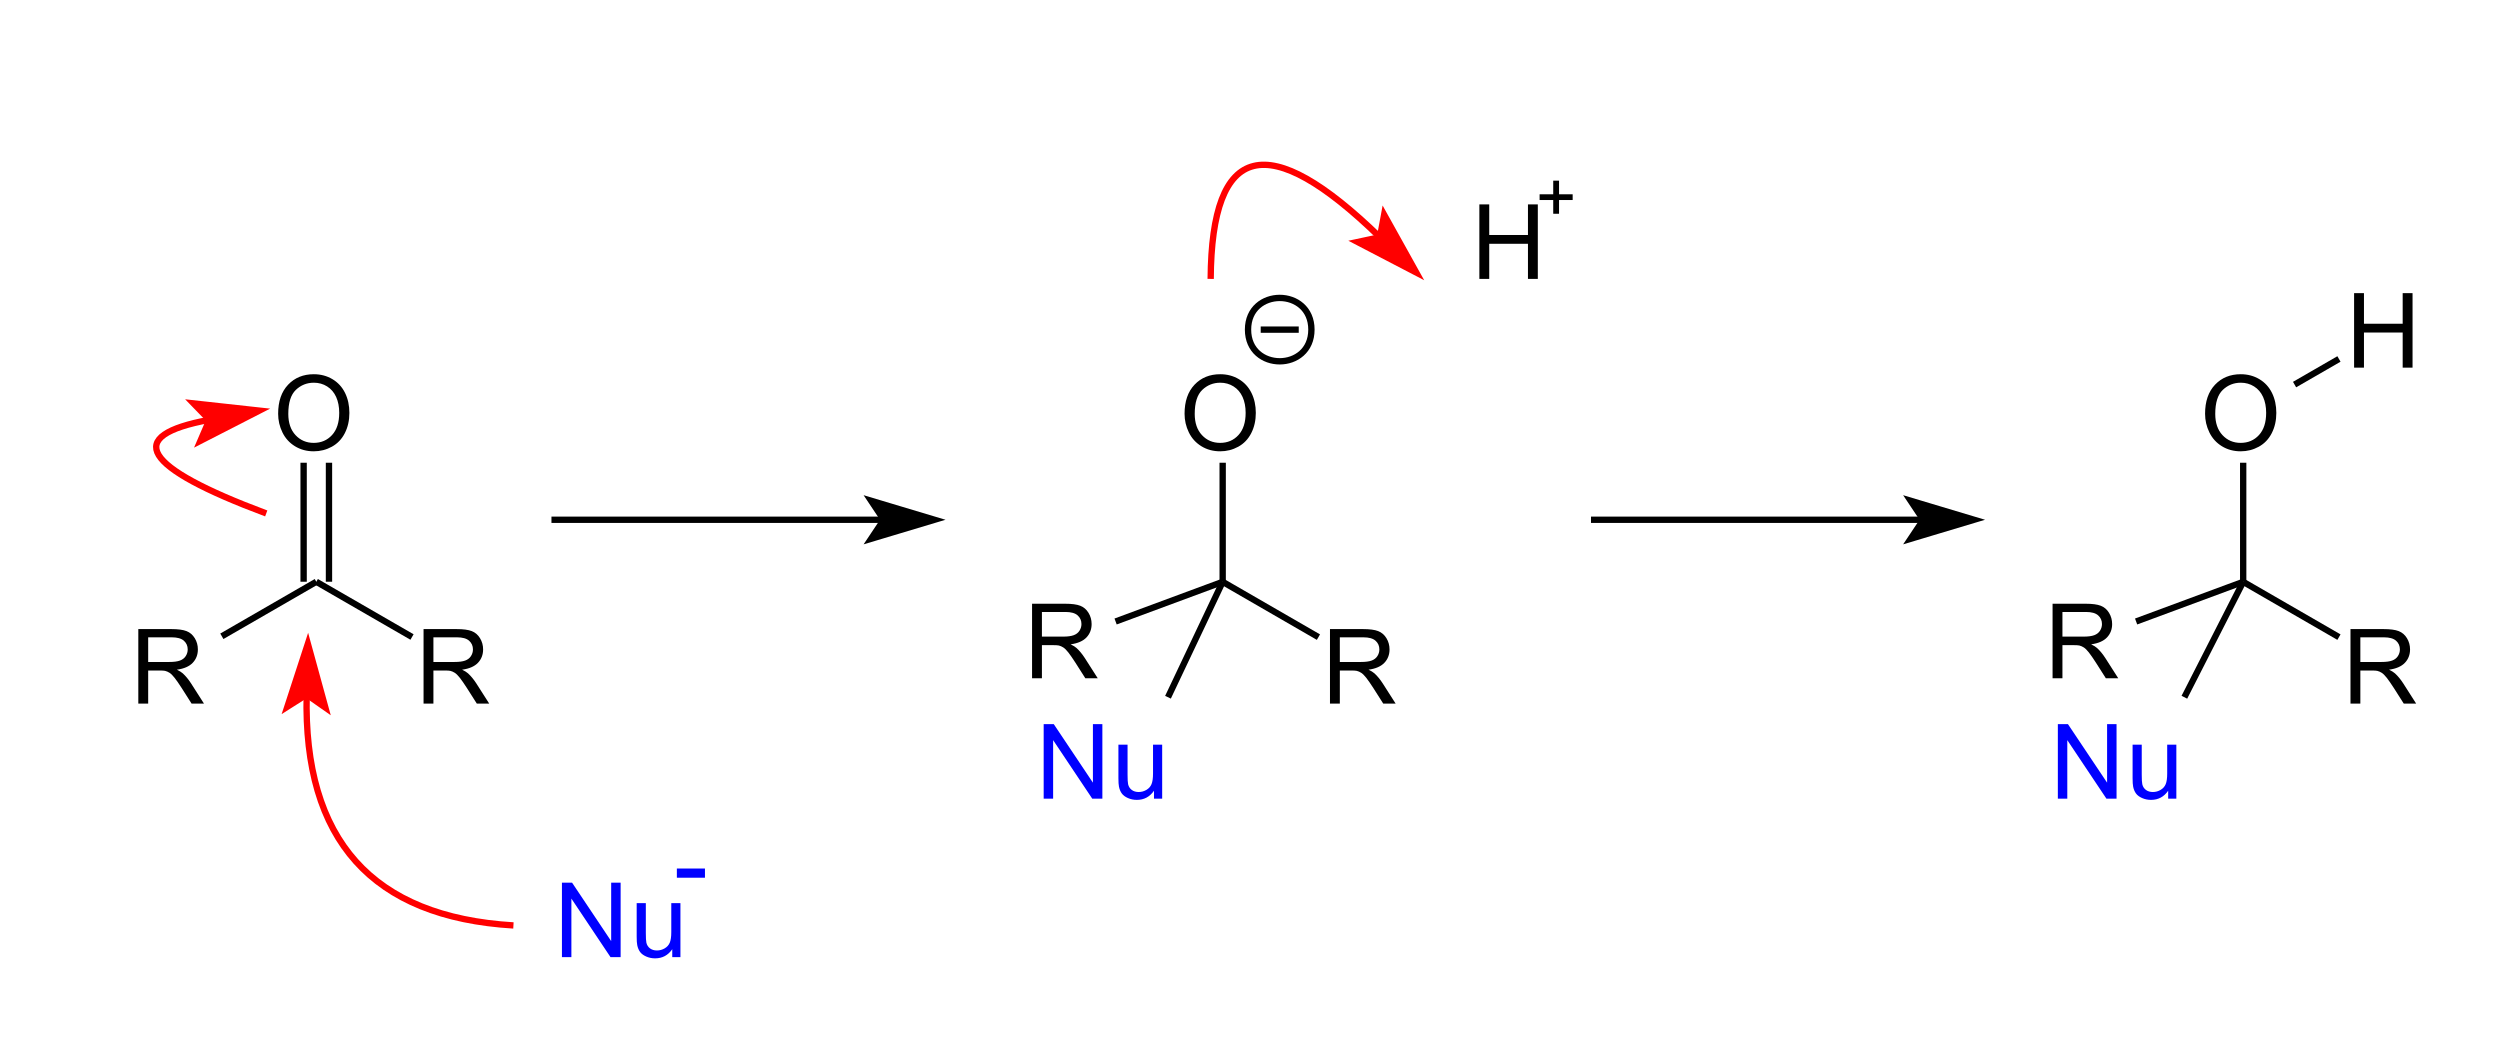 <?xml version="1.0" encoding="UTF-8"?>
<svg xmlns="http://www.w3.org/2000/svg" xmlns:xlink="http://www.w3.org/1999/xlink" width="296pt" height="124pt" viewBox="0 0 296 124" version="1.1">
<g id="surface0">
<path style="stroke: none; fill-rule: evenodd; fill: rgb(0%,0%,0%); opacity: 0;" d="M 32.271 42.028 L 42.778 42.028 L 42.778 54.035 L 32.271 54.035 Z M 32.271 42.028 "/>
<path style="fill: none; stroke-width: 0.75; stroke-linecap: butt; stroke-linejoin: miter; stroke: rgb(0%,0%,0%); opacity: 0;stroke-miterlimit: 10;" d="M 32.271 42.028 L 42.778 42.028 L 42.778 54.035 L 32.271 54.035 Z M 32.271 42.028 " transform="matrix(1,0,0,1,0,0)"/>
<path style="stroke: none; fill-rule: evenodd; fill: rgb(0%,0%,0%); opacity: 0;" d="M 15.76 72.047 L 25.517 72.047 L 25.517 84.055 L 15.76 84.055 Z M 15.76 72.047 "/>
<path style="fill: none; stroke-width: 0.75; stroke-linecap: butt; stroke-linejoin: miter; stroke: rgb(0%,0%,0%); opacity: 0;stroke-miterlimit: 10;" d="M 15.76 72.047 L 25.517 72.047 L 25.517 84.055 L 15.76 84.055 Z M 15.76 72.047 " transform="matrix(1,0,0,1,0,0)"/>
<path style="stroke: none; fill-rule: evenodd; fill: rgb(0%,0%,0%); opacity: 0;" d="M 49.532 72.047 L 59.289 72.047 L 59.289 84.055 L 49.532 84.055 Z M 49.532 72.047 "/>
<path style="fill: none; stroke-width: 0.75; stroke-linecap: butt; stroke-linejoin: miter; stroke: rgb(0%,0%,0%); opacity: 0;stroke-miterlimit: 10;" d="M 49.532 72.047 L 59.289 72.047 L 59.289 84.055 L 49.532 84.055 Z M 49.532 72.047 " transform="matrix(1,0,0,1,0,0)"/>
<path style="fill: none; stroke-width: 0.75; stroke-linecap: butt; stroke-linejoin: round; stroke: rgb(0%,0%,0%); opacity: 1;stroke-miterlimit: 10;" d="M 26.267 75.336 L 37.45 68.88 " transform="matrix(1,0,0,1,0,0)"/>
<path style="fill: none; stroke-width: 0.75; stroke-linecap: butt; stroke-linejoin: round; stroke: rgb(0%,0%,0%); opacity: 1;stroke-miterlimit: 10;" d="M 37.45 68.88 L 48.782 75.422 " transform="matrix(1,0,0,1,0,0)"/>
<path style="fill: none; stroke-width: 0.75; stroke-linecap: butt; stroke-linejoin: round; stroke: rgb(0%,0%,0%); opacity: 1;stroke-miterlimit: 10;" d="M 35.949 68.88 L 35.949 54.786 " transform="matrix(1,0,0,1,0,0)"/>
<path style="fill: none; stroke-width: 0.75; stroke-linecap: butt; stroke-linejoin: round; stroke: rgb(0%,0%,0%); opacity: 1;stroke-miterlimit: 10;" d="M 38.951 68.88 L 38.951 54.786 " transform="matrix(1,0,0,1,0,0)"/>
<path style="stroke: none; fill-rule: evenodd; fill: rgb(0%,0%,0%); opacity: 1;" d="M 32.932 48.989 C 32.932 47.525 33.325 46.379 34.111 45.55 C 34.897 44.722 35.912 44.308 37.155 44.308 C 37.97 44.308 38.704 44.502 39.358 44.891 C 40.011 45.281 40.51 45.823 40.853 46.519 C 41.196 47.215 41.367 48.004 41.367 48.887 C 41.367 49.781 41.187 50.581 40.826 51.287 C 40.465 51.993 39.953 52.528 39.291 52.891 C 38.629 53.254 37.915 53.435 37.149 53.435 C 36.319 53.435 35.577 53.235 34.923 52.834 C 34.269 52.433 33.774 51.885 33.437 51.191 C 33.1 50.497 32.932 49.763 32.932 48.989 Z M 34.135 49.007 C 34.135 50.07 34.421 50.907 34.992 51.519 C 35.564 52.131 36.281 52.437 37.143 52.437 C 38.022 52.437 38.745 52.128 39.312 51.51 C 39.88 50.892 40.164 50.016 40.164 48.881 C 40.164 48.163 40.042 47.536 39.8 47 C 39.557 46.465 39.202 46.05 38.735 45.755 C 38.267 45.46 37.743 45.313 37.161 45.313 C 36.335 45.313 35.624 45.596 35.028 46.164 C 34.433 46.732 34.135 47.679 34.135 49.007 Z M 41.921 53.285 "/>
<path style="stroke: none; fill-rule: evenodd; fill: rgb(0%,0%,0%); opacity: 0;" d="M 32.271 42.028 L 42.778 42.028 L 42.778 55.536 L 32.271 55.536 Z M 32.271 42.028 "/>
<path style="fill: none; stroke-width: 0.75; stroke-linecap: butt; stroke-linejoin: miter; stroke: rgb(0%,0%,0%); opacity: 0;stroke-miterlimit: 10;" d="M 32.271 42.028 L 42.778 42.028 L 42.778 55.536 L 32.271 55.536 Z M 32.271 42.028 " transform="matrix(1,0,0,1,0,0)"/>
<path style="stroke: none; fill-rule: evenodd; fill: rgb(0%,0%,0%); opacity: 1;" d="M 16.376 83.305 L 16.376 74.484 L 20.287 74.484 C 21.074 74.484 21.671 74.563 22.08 74.722 C 22.49 74.88 22.816 75.16 23.061 75.561 C 23.306 75.962 23.428 76.405 23.428 76.891 C 23.428 77.516 23.226 78.044 22.82 78.473 C 22.415 78.902 21.79 79.175 20.943 79.291 C 21.252 79.44 21.487 79.586 21.647 79.731 C 21.988 80.044 22.311 80.435 22.616 80.904 L 24.15 83.305 L 22.682 83.305 L 21.515 81.469 C 21.174 80.94 20.893 80.535 20.672 80.254 C 20.452 79.973 20.254 79.777 20.08 79.664 C 19.905 79.552 19.728 79.474 19.547 79.43 C 19.415 79.402 19.198 79.388 18.897 79.388 L 17.544 79.388 L 17.544 83.305 Z M 17.544 78.377 L 20.053 78.377 C 20.586 78.377 21.003 78.322 21.304 78.211 C 21.605 78.101 21.834 77.925 21.99 77.682 C 22.147 77.439 22.225 77.176 22.225 76.891 C 22.225 76.474 22.073 76.131 21.771 75.862 C 21.468 75.593 20.989 75.459 20.335 75.459 L 17.544 75.459 Z M 24.307 83.305 "/>
<path style="stroke: none; fill-rule: evenodd; fill: rgb(0%,0%,0%); opacity: 0;" d="M 15.76 72.047 L 25.517 72.047 L 25.517 85.556 L 15.76 85.556 Z M 15.76 72.047 "/>
<path style="fill: none; stroke-width: 0.75; stroke-linecap: butt; stroke-linejoin: miter; stroke: rgb(0%,0%,0%); opacity: 0;stroke-miterlimit: 10;" d="M 15.76 72.047 L 25.517 72.047 L 25.517 85.556 L 15.76 85.556 Z M 15.76 72.047 " transform="matrix(1,0,0,1,0,0)"/>
<path style="stroke: none; fill-rule: evenodd; fill: rgb(0%,0%,0%); opacity: 1;" d="M 50.149 83.305 L 50.149 74.484 L 54.059 74.484 C 54.846 74.484 55.443 74.563 55.853 74.722 C 56.262 74.88 56.589 75.16 56.833 75.561 C 57.078 75.962 57.2 76.405 57.2 76.891 C 57.2 77.516 56.998 78.044 56.593 78.473 C 56.187 78.902 55.562 79.175 54.715 79.291 C 55.024 79.44 55.259 79.586 55.419 79.731 C 55.76 80.044 56.083 80.435 56.388 80.904 L 57.922 83.305 L 56.454 83.305 L 55.287 81.469 C 54.946 80.94 54.665 80.535 54.445 80.254 C 54.224 79.973 54.026 79.777 53.852 79.664 C 53.677 79.552 53.5 79.474 53.319 79.43 C 53.187 79.402 52.97 79.388 52.67 79.388 L 51.316 79.388 L 51.316 83.305 Z M 51.316 78.377 L 53.825 78.377 C 54.358 78.377 54.775 78.322 55.076 78.211 C 55.377 78.101 55.606 77.925 55.762 77.682 C 55.919 77.439 55.997 77.176 55.997 76.891 C 55.997 76.474 55.845 76.131 55.543 75.862 C 55.24 75.593 54.761 75.459 54.108 75.459 L 51.316 75.459 Z M 58.079 83.305 "/>
<path style="stroke: none; fill-rule: evenodd; fill: rgb(0%,0%,0%); opacity: 0;" d="M 49.532 72.047 L 59.289 72.047 L 59.289 85.556 L 49.532 85.556 Z M 49.532 72.047 "/>
<path style="fill: none; stroke-width: 0.75; stroke-linecap: butt; stroke-linejoin: miter; stroke: rgb(0%,0%,0%); opacity: 0;stroke-miterlimit: 10;" d="M 49.532 72.047 L 59.289 72.047 L 59.289 85.556 L 49.532 85.556 Z M 49.532 72.047 " transform="matrix(1,0,0,1,0,0)"/>
<path style="stroke: none; fill-rule: evenodd; fill: rgb(0%,0%,0%); opacity: 0;" d="M 121.58 69.045 L 131.336 69.045 L 131.336 81.053 L 121.58 81.053 Z M 121.58 69.045 "/>
<path style="fill: none; stroke-width: 0.75; stroke-linecap: butt; stroke-linejoin: miter; stroke: rgb(0%,0%,0%); opacity: 0;stroke-miterlimit: 10;" d="M 121.58 69.045 L 131.336 69.045 L 131.336 81.053 L 121.58 81.053 Z M 121.58 69.045 " transform="matrix(1,0,0,1,0,0)"/>
<path style="stroke: none; fill-rule: evenodd; fill: rgb(0%,0%,0%); opacity: 0;" d="M 156.853 72.047 L 166.609 72.047 L 166.609 84.055 L 156.853 84.055 Z M 156.853 72.047 "/>
<path style="fill: none; stroke-width: 0.75; stroke-linecap: butt; stroke-linejoin: miter; stroke: rgb(0%,0%,0%); opacity: 0;stroke-miterlimit: 10;" d="M 156.853 72.047 L 166.609 72.047 L 166.609 84.055 L 156.853 84.055 Z M 156.853 72.047 " transform="matrix(1,0,0,1,0,0)"/>
<path style="stroke: none; fill-rule: evenodd; fill: rgb(0%,0%,0%); opacity: 0;" d="M 139.592 42.028 L 150.098 42.028 L 150.098 54.035 L 139.592 54.035 Z M 139.592 42.028 "/>
<path style="fill: none; stroke-width: 0.75; stroke-linecap: butt; stroke-linejoin: miter; stroke: rgb(0%,0%,0%); opacity: 0;stroke-miterlimit: 10;" d="M 139.592 42.028 L 150.098 42.028 L 150.098 54.035 L 139.592 54.035 Z M 139.592 42.028 " transform="matrix(1,0,0,1,0,0)"/>
<path style="stroke: none; fill-rule: evenodd; fill: rgb(0%,0%,0%); opacity: 0;" d="M 123.081 83.305 L 138.841 83.305 L 138.841 95.312 L 123.081 95.312 Z M 123.081 83.305 "/>
<path style="fill: none; stroke-width: 0.75; stroke-linecap: butt; stroke-linejoin: miter; stroke: rgb(0%,0%,0%); opacity: 0;stroke-miterlimit: 10;" d="M 123.081 83.305 L 138.841 83.305 L 138.841 95.312 L 123.081 95.312 Z M 123.081 83.305 " transform="matrix(1,0,0,1,0,0)"/>
<path style="fill: none; stroke-width: 0.75; stroke-linecap: butt; stroke-linejoin: round; stroke: rgb(0%,0%,0%); opacity: 1;stroke-miterlimit: 10;" d="M 132.087 73.585 L 144.765 68.888 " transform="matrix(1,0,0,1,0,0)"/>
<path style="fill: none; stroke-width: 0.75; stroke-linecap: butt; stroke-linejoin: round; stroke: rgb(0%,0%,0%); opacity: 1;stroke-miterlimit: 10;" d="M 144.765 68.888 L 156.102 75.436 " transform="matrix(1,0,0,1,0,0)"/>
<path style="fill: none; stroke-width: 0.75; stroke-linecap: butt; stroke-linejoin: round; stroke: rgb(0%,0%,0%); opacity: 1;stroke-miterlimit: 10;" d="M 144.765 68.888 L 138.29 82.554 " transform="matrix(1,0,0,1,0,0)"/>
<path style="fill: none; stroke-width: 0.75; stroke-linecap: butt; stroke-linejoin: round; stroke: rgb(0%,0%,0%); opacity: 1;stroke-miterlimit: 10;" d="M 144.765 68.888 L 144.765 54.786 " transform="matrix(1,0,0,1,0,0)"/>
<path style="stroke: none; fill-rule: evenodd; fill: rgb(0%,0%,0%); opacity: 1;" d="M 122.196 80.303 L 122.196 71.482 L 126.107 71.482 C 126.893 71.482 127.491 71.561 127.9 71.72 C 128.309 71.878 128.636 72.158 128.88 72.559 C 129.125 72.96 129.247 73.403 129.248 73.889 C 129.247 74.514 129.045 75.042 128.64 75.471 C 128.235 75.9 127.609 76.173 126.763 76.289 C 127.071 76.438 127.306 76.584 127.467 76.729 C 127.807 77.042 128.13 77.433 128.435 77.902 L 129.97 80.303 L 128.501 80.303 L 127.334 78.468 C 126.993 77.938 126.712 77.533 126.492 77.252 C 126.271 76.971 126.074 76.775 125.899 76.662 C 125.725 76.55 125.547 76.472 125.367 76.428 C 125.234 76.4 125.018 76.386 124.717 76.386 L 123.363 76.386 L 123.363 80.303 Z M 123.363 75.375 L 125.872 75.375 C 126.406 75.375 126.823 75.32 127.124 75.209 C 127.424 75.099 127.653 74.923 127.809 74.68 C 127.966 74.437 128.044 74.174 128.044 73.889 C 128.044 73.472 127.893 73.129 127.59 72.86 C 127.287 72.591 126.809 72.457 126.155 72.457 L 123.363 72.457 Z M 130.126 80.303 "/>
<path style="stroke: none; fill-rule: evenodd; fill: rgb(0%,0%,0%); opacity: 0;" d="M 121.58 69.045 L 131.336 69.045 L 131.336 82.554 L 121.58 82.554 Z M 121.58 69.045 "/>
<path style="fill: none; stroke-width: 0.75; stroke-linecap: butt; stroke-linejoin: miter; stroke: rgb(0%,0%,0%); opacity: 0;stroke-miterlimit: 10;" d="M 121.58 69.045 L 131.336 69.045 L 131.336 82.554 L 121.58 82.554 Z M 121.58 69.045 " transform="matrix(1,0,0,1,0,0)"/>
<path style="stroke: none; fill-rule: evenodd; fill: rgb(0%,0%,0%); opacity: 1;" d="M 157.469 83.305 L 157.469 74.484 L 161.38 74.484 C 162.166 74.484 162.764 74.563 163.173 74.722 C 163.582 74.88 163.909 75.16 164.154 75.561 C 164.398 75.962 164.521 76.405 164.521 76.891 C 164.521 77.516 164.318 78.044 163.913 78.473 C 163.508 78.902 162.882 79.175 162.036 79.291 C 162.345 79.44 162.579 79.586 162.74 79.731 C 163.081 80.044 163.404 80.435 163.708 80.904 L 165.243 83.305 L 163.775 83.305 L 162.607 81.469 C 162.266 80.94 161.986 80.535 161.765 80.254 C 161.544 79.973 161.347 79.777 161.172 79.664 C 160.998 79.552 160.82 79.474 160.64 79.43 C 160.507 79.402 160.291 79.388 159.99 79.388 L 158.636 79.388 L 158.636 83.305 Z M 158.636 78.377 L 161.145 78.377 C 161.679 78.377 162.096 78.322 162.397 78.211 C 162.698 78.101 162.926 77.925 163.083 77.682 C 163.239 77.439 163.317 77.176 163.317 76.891 C 163.317 76.474 163.166 76.131 162.863 75.862 C 162.56 75.593 162.082 75.459 161.428 75.459 L 158.636 75.459 Z M 165.399 83.305 "/>
<path style="stroke: none; fill-rule: evenodd; fill: rgb(0%,0%,0%); opacity: 0;" d="M 156.853 72.047 L 166.609 72.047 L 166.609 85.556 L 156.853 85.556 Z M 156.853 72.047 "/>
<path style="fill: none; stroke-width: 0.75; stroke-linecap: butt; stroke-linejoin: miter; stroke: rgb(0%,0%,0%); opacity: 0;stroke-miterlimit: 10;" d="M 156.853 72.047 L 166.609 72.047 L 166.609 85.556 L 156.853 85.556 Z M 156.853 72.047 " transform="matrix(1,0,0,1,0,0)"/>
<path style="fill: none; stroke-width: 0.75; stroke-linecap: butt; stroke-linejoin: round; stroke: rgb(0%,0%,0%); opacity: 1;stroke-miterlimit: 10;" d="M 149.268 39.027 L 153.771 39.027 " transform="matrix(1,0,0,1,0,0)"/>
<path style="stroke: none; fill-rule: evenodd; fill: rgb(0%,0%,0%); opacity: 0;" d="M 155.272 39.027 C 155.272 44.03 147.767 44.03 147.767 39.027 C 147.767 34.023 155.272 34.023 155.272 39.027 "/>
<path style="fill: none; stroke-width: 0.75; stroke-linecap: butt; stroke-linejoin: round; stroke: rgb(0%,0%,0%); opacity: 1;stroke-miterlimit: 10;" d="M 155.272 39.027 C 155.272 44.03 147.767 44.03 147.767 39.027 C 147.767 34.023 155.272 34.023 155.272 39.027 " transform="matrix(1,0,0,1,0,0)"/>
<path style="stroke: none; fill-rule: evenodd; fill: rgb(0%,0%,0%); opacity: 1;" d="M 140.252 48.989 C 140.252 47.525 140.645 46.379 141.431 45.55 C 142.217 44.722 143.232 44.308 144.476 44.308 C 145.29 44.308 146.024 44.502 146.678 44.891 C 147.332 45.281 147.83 45.823 148.173 46.519 C 148.516 47.215 148.688 48.004 148.688 48.887 C 148.688 49.781 148.507 50.581 148.146 51.287 C 147.785 51.993 147.274 52.528 146.612 52.891 C 145.95 53.254 145.236 53.435 144.47 53.435 C 143.639 53.435 142.897 53.235 142.244 52.834 C 141.59 52.433 141.094 51.885 140.757 51.191 C 140.42 50.497 140.252 49.763 140.252 48.989 Z M 141.455 49.007 C 141.455 50.07 141.741 50.907 142.313 51.519 C 142.884 52.131 143.601 52.437 144.464 52.437 C 145.342 52.437 146.065 52.128 146.633 51.51 C 147.2 50.892 147.484 50.016 147.484 48.881 C 147.484 48.163 147.363 47.536 147.12 47 C 146.877 46.465 146.522 46.05 146.055 45.755 C 145.588 45.46 145.063 45.313 144.482 45.313 C 143.655 45.313 142.944 45.596 142.349 46.164 C 141.753 46.732 141.455 47.679 141.455 49.007 Z M 149.241 53.285 "/>
<path style="stroke: none; fill-rule: evenodd; fill: rgb(0%,0%,0%); opacity: 0;" d="M 139.592 42.028 L 150.098 42.028 L 150.098 55.536 L 139.592 55.536 Z M 139.592 42.028 "/>
<path style="fill: none; stroke-width: 0.75; stroke-linecap: butt; stroke-linejoin: miter; stroke: rgb(0%,0%,0%); opacity: 0;stroke-miterlimit: 10;" d="M 139.592 42.028 L 150.098 42.028 L 150.098 55.536 L 139.592 55.536 Z M 139.592 42.028 " transform="matrix(1,0,0,1,0,0)"/>
<path style="stroke: none; fill-rule: evenodd; fill: rgb(0%,0%,100%); opacity: 1;" d="M 123.571 94.562 L 123.571 85.741 L 124.768 85.741 L 129.401 92.667 L 129.401 85.741 L 130.52 85.741 L 130.52 94.562 L 129.323 94.562 L 124.69 87.631 L 124.69 94.562 Z M 136.632 94.562 L 136.632 93.623 C 136.135 94.345 135.459 94.706 134.604 94.706 C 134.227 94.706 133.875 94.634 133.548 94.49 C 133.221 94.345 132.979 94.164 132.82 93.945 C 132.662 93.727 132.551 93.459 132.486 93.142 C 132.442 92.929 132.42 92.593 132.42 92.131 L 132.42 88.172 L 133.503 88.172 L 133.503 91.716 C 133.503 92.282 133.525 92.663 133.569 92.859 C 133.638 93.144 133.782 93.368 134.003 93.53 C 134.223 93.693 134.496 93.774 134.821 93.774 C 135.146 93.774 135.451 93.691 135.735 93.524 C 136.02 93.358 136.222 93.131 136.34 92.844 C 136.458 92.557 136.518 92.141 136.518 91.596 L 136.518 88.172 L 137.601 88.172 L 137.601 94.562 Z M 138.485 94.562 "/>
<path style="stroke: none; fill-rule: evenodd; fill: rgb(0%,0%,0%); opacity: 0;" d="M 123.081 83.305 L 138.841 83.305 L 138.841 96.813 L 123.081 96.813 Z M 123.081 83.305 "/>
<path style="fill: none; stroke-width: 0.75; stroke-linecap: butt; stroke-linejoin: miter; stroke: rgb(0%,0%,0%); opacity: 0;stroke-miterlimit: 10;" d="M 123.081 83.305 L 138.841 83.305 L 138.841 96.813 L 123.081 96.813 Z M 123.081 83.305 " transform="matrix(1,0,0,1,0,0)"/>
<path style="stroke: none; fill-rule: evenodd; fill: rgb(0%,0%,0%); opacity: 0;" d="M 242.409 69.045 L 252.165 69.045 L 252.165 81.053 L 242.409 81.053 Z M 242.409 69.045 "/>
<path style="fill: none; stroke-width: 0.75; stroke-linecap: butt; stroke-linejoin: miter; stroke: rgb(0%,0%,0%); opacity: 0;stroke-miterlimit: 10;" d="M 242.409 69.045 L 252.165 69.045 L 252.165 81.053 L 242.409 81.053 Z M 242.409 69.045 " transform="matrix(1,0,0,1,0,0)"/>
<path style="stroke: none; fill-rule: evenodd; fill: rgb(0%,0%,0%); opacity: 0;" d="M 277.682 72.047 L 287.438 72.047 L 287.438 84.055 L 277.682 84.055 Z M 277.682 72.047 "/>
<path style="fill: none; stroke-width: 0.75; stroke-linecap: butt; stroke-linejoin: miter; stroke: rgb(0%,0%,0%); opacity: 0;stroke-miterlimit: 10;" d="M 277.682 72.047 L 287.438 72.047 L 287.438 84.055 L 277.682 84.055 Z M 277.682 72.047 " transform="matrix(1,0,0,1,0,0)"/>
<path style="stroke: none; fill-rule: evenodd; fill: rgb(0%,0%,0%); opacity: 0;" d="M 260.421 42.028 L 270.928 42.028 L 270.928 54.035 L 260.421 54.035 Z M 260.421 42.028 "/>
<path style="fill: none; stroke-width: 0.75; stroke-linecap: butt; stroke-linejoin: miter; stroke: rgb(0%,0%,0%); opacity: 0;stroke-miterlimit: 10;" d="M 260.421 42.028 L 270.928 42.028 L 270.928 54.035 L 260.421 54.035 Z M 260.421 42.028 " transform="matrix(1,0,0,1,0,0)"/>
<path style="stroke: none; fill-rule: evenodd; fill: rgb(0%,0%,0%); opacity: 0;" d="M 243.159 83.305 L 258.92 83.305 L 258.92 95.312 L 243.159 95.312 Z M 243.159 83.305 "/>
<path style="fill: none; stroke-width: 0.75; stroke-linecap: butt; stroke-linejoin: miter; stroke: rgb(0%,0%,0%); opacity: 0;stroke-miterlimit: 10;" d="M 243.159 83.305 L 258.92 83.305 L 258.92 95.312 L 243.159 95.312 Z M 243.159 83.305 " transform="matrix(1,0,0,1,0,0)"/>
<path style="stroke: none; fill-rule: evenodd; fill: rgb(0%,0%,0%); opacity: 0;" d="M 277.682 32.271 L 287.438 32.271 L 287.438 44.279 L 277.682 44.279 Z M 277.682 32.271 "/>
<path style="fill: none; stroke-width: 0.75; stroke-linecap: butt; stroke-linejoin: miter; stroke: rgb(0%,0%,0%); opacity: 0;stroke-miterlimit: 10;" d="M 277.682 32.271 L 287.438 32.271 L 287.438 44.279 L 277.682 44.279 Z M 277.682 32.271 " transform="matrix(1,0,0,1,0,0)"/>
<path style="fill: none; stroke-width: 0.75; stroke-linecap: butt; stroke-linejoin: round; stroke: rgb(0%,0%,0%); opacity: 1;stroke-miterlimit: 10;" d="M 252.916 73.585 L 265.594 68.888 " transform="matrix(1,0,0,1,0,0)"/>
<path style="fill: none; stroke-width: 0.75; stroke-linecap: butt; stroke-linejoin: round; stroke: rgb(0%,0%,0%); opacity: 1;stroke-miterlimit: 10;" d="M 265.594 68.888 L 276.932 75.436 " transform="matrix(1,0,0,1,0,0)"/>
<path style="fill: none; stroke-width: 0.75; stroke-linecap: butt; stroke-linejoin: round; stroke: rgb(0%,0%,0%); opacity: 1;stroke-miterlimit: 10;" d="M 265.594 68.888 L 265.594 54.786 " transform="matrix(1,0,0,1,0,0)"/>
<path style="fill: none; stroke-width: 0.75; stroke-linecap: butt; stroke-linejoin: round; stroke: rgb(0%,0%,0%); opacity: 1;stroke-miterlimit: 10;" d="M 265.594 68.888 L 258.629 82.554 " transform="matrix(1,0,0,1,0,0)"/>
<path style="fill: none; stroke-width: 0.75; stroke-linecap: butt; stroke-linejoin: round; stroke: rgb(0%,0%,0%); opacity: 1;stroke-miterlimit: 10;" d="M 271.678 45.534 L 276.932 42.501 " transform="matrix(1,0,0,1,0,0)"/>
<path style="stroke: none; fill-rule: evenodd; fill: rgb(0%,0%,0%); opacity: 1;" d="M 243.025 80.303 L 243.025 71.482 L 246.936 71.482 C 247.722 71.482 248.32 71.561 248.729 71.72 C 249.138 71.878 249.465 72.158 249.71 72.559 C 249.954 72.96 250.077 73.403 250.077 73.889 C 250.077 74.514 249.874 75.042 249.469 75.471 C 249.064 75.9 248.438 76.173 247.592 76.289 C 247.901 76.438 248.135 76.584 248.296 76.729 C 248.637 77.042 248.96 77.433 249.264 77.902 L 250.799 80.303 L 249.331 80.303 L 248.163 78.468 C 247.822 77.938 247.542 77.533 247.321 77.252 C 247.1 76.971 246.903 76.775 246.728 76.662 C 246.554 76.55 246.376 76.472 246.196 76.428 C 246.064 76.4 245.847 76.386 245.546 76.386 L 244.192 76.386 L 244.192 80.303 Z M 244.192 75.375 L 246.701 75.375 C 247.235 75.375 247.652 75.32 247.953 75.209 C 248.254 75.099 248.482 74.923 248.639 74.68 C 248.795 74.437 248.873 74.174 248.873 73.889 C 248.873 73.472 248.722 73.129 248.419 72.86 C 248.116 72.591 247.638 72.457 246.984 72.457 L 244.192 72.457 Z M 250.955 80.303 "/>
<path style="stroke: none; fill-rule: evenodd; fill: rgb(0%,0%,0%); opacity: 0;" d="M 242.409 69.045 L 252.165 69.045 L 252.165 82.554 L 242.409 82.554 Z M 242.409 69.045 "/>
<path style="fill: none; stroke-width: 0.75; stroke-linecap: butt; stroke-linejoin: miter; stroke: rgb(0%,0%,0%); opacity: 0;stroke-miterlimit: 10;" d="M 242.409 69.045 L 252.165 69.045 L 252.165 82.554 L 242.409 82.554 Z M 242.409 69.045 " transform="matrix(1,0,0,1,0,0)"/>
<path style="stroke: none; fill-rule: evenodd; fill: rgb(0%,0%,0%); opacity: 1;" d="M 278.298 83.305 L 278.298 74.484 L 282.209 74.484 C 282.995 74.484 283.593 74.563 284.002 74.722 C 284.411 74.88 284.738 75.16 284.983 75.561 C 285.228 75.962 285.35 76.405 285.35 76.891 C 285.35 77.516 285.147 78.044 284.742 78.473 C 284.337 78.902 283.711 79.175 282.865 79.291 C 283.174 79.44 283.408 79.586 283.569 79.731 C 283.91 80.044 284.233 80.435 284.538 80.904 L 286.072 83.305 L 284.604 83.305 L 283.437 81.469 C 283.096 80.94 282.815 80.535 282.594 80.254 C 282.374 79.973 282.176 79.777 282.002 79.664 C 281.827 79.552 281.65 79.474 281.469 79.43 C 281.337 79.402 281.12 79.388 280.819 79.388 L 279.465 79.388 L 279.465 83.305 Z M 279.465 78.377 L 281.974 78.377 C 282.508 78.377 282.925 78.322 283.226 78.211 C 283.527 78.101 283.755 77.925 283.912 77.682 C 284.068 77.439 284.147 77.176 284.147 76.891 C 284.147 76.474 283.995 76.131 283.692 75.862 C 283.389 75.593 282.911 75.459 282.257 75.459 L 279.465 75.459 Z M 286.228 83.305 "/>
<path style="stroke: none; fill-rule: evenodd; fill: rgb(0%,0%,0%); opacity: 0;" d="M 277.682 72.047 L 287.438 72.047 L 287.438 85.556 L 277.682 85.556 Z M 277.682 72.047 "/>
<path style="fill: none; stroke-width: 0.75; stroke-linecap: butt; stroke-linejoin: miter; stroke: rgb(0%,0%,0%); opacity: 0;stroke-miterlimit: 10;" d="M 277.682 72.047 L 287.438 72.047 L 287.438 85.556 L 277.682 85.556 Z M 277.682 72.047 " transform="matrix(1,0,0,1,0,0)"/>
<path style="stroke: none; fill-rule: evenodd; fill: rgb(0%,0%,0%); opacity: 1;" d="M 261.081 48.989 C 261.081 47.525 261.474 46.379 262.26 45.55 C 263.047 44.722 264.061 44.308 265.305 44.308 C 266.119 44.308 266.853 44.502 267.507 44.891 C 268.161 45.281 268.659 45.823 269.002 46.519 C 269.345 47.215 269.517 48.004 269.517 48.887 C 269.517 49.781 269.336 50.581 268.975 51.287 C 268.614 51.993 268.103 52.528 267.441 52.891 C 266.779 53.254 266.065 53.435 265.299 53.435 C 264.469 53.435 263.727 53.235 263.073 52.834 C 262.419 52.433 261.924 51.885 261.587 51.191 C 261.25 50.497 261.081 49.763 261.081 48.989 Z M 262.285 49.007 C 262.285 50.07 262.57 50.907 263.142 51.519 C 263.714 52.131 264.431 52.437 265.293 52.437 C 266.171 52.437 266.894 52.128 267.462 51.51 C 268.03 50.892 268.313 50.016 268.313 48.881 C 268.313 48.163 268.192 47.536 267.949 47 C 267.707 46.465 267.352 46.05 266.884 45.755 C 266.417 45.46 265.893 45.313 265.311 45.313 C 264.485 45.313 263.774 45.596 263.178 46.164 C 262.582 46.732 262.285 47.679 262.285 49.007 Z M 270.07 53.285 "/>
<path style="stroke: none; fill-rule: evenodd; fill: rgb(0%,0%,0%); opacity: 0;" d="M 260.421 42.028 L 270.928 42.028 L 270.928 55.536 L 260.421 55.536 Z M 260.421 42.028 "/>
<path style="fill: none; stroke-width: 0.75; stroke-linecap: butt; stroke-linejoin: miter; stroke: rgb(0%,0%,0%); opacity: 0;stroke-miterlimit: 10;" d="M 260.421 42.028 L 270.928 42.028 L 270.928 55.536 L 260.421 55.536 Z M 260.421 42.028 " transform="matrix(1,0,0,1,0,0)"/>
<path style="stroke: none; fill-rule: evenodd; fill: rgb(0%,0%,100%); opacity: 1;" d="M 243.649 94.562 L 243.649 85.741 L 244.847 85.741 L 249.48 92.667 L 249.48 85.741 L 250.599 85.741 L 250.599 94.562 L 249.401 94.562 L 244.768 87.631 L 244.768 94.562 Z M 256.711 94.562 L 256.711 93.623 C 256.213 94.345 255.537 94.706 254.683 94.706 C 254.306 94.706 253.954 94.634 253.627 94.49 C 253.3 94.345 253.057 94.164 252.899 93.945 C 252.741 93.727 252.629 93.459 252.565 93.142 C 252.521 92.929 252.499 92.593 252.499 92.131 L 252.499 88.172 L 253.582 88.172 L 253.582 91.716 C 253.582 92.282 253.604 92.663 253.648 92.859 C 253.716 93.144 253.861 93.368 254.081 93.53 C 254.302 93.693 254.575 93.774 254.9 93.774 C 255.225 93.774 255.529 93.691 255.814 93.524 C 256.099 93.358 256.301 93.131 256.419 92.844 C 256.537 92.557 256.596 92.141 256.596 91.596 L 256.596 88.172 L 257.679 88.172 L 257.679 94.562 Z M 258.564 94.562 "/>
<path style="stroke: none; fill-rule: evenodd; fill: rgb(0%,0%,0%); opacity: 0;" d="M 243.159 83.305 L 258.92 83.305 L 258.92 96.813 L 243.159 96.813 Z M 243.159 83.305 "/>
<path style="fill: none; stroke-width: 0.75; stroke-linecap: butt; stroke-linejoin: miter; stroke: rgb(0%,0%,0%); opacity: 0;stroke-miterlimit: 10;" d="M 243.159 83.305 L 258.92 83.305 L 258.92 96.813 L 243.159 96.813 Z M 243.159 83.305 " transform="matrix(1,0,0,1,0,0)"/>
<path style="stroke: none; fill-rule: evenodd; fill: rgb(0%,0%,0%); opacity: 1;" d="M 278.725 43.529 L 278.725 34.708 L 279.893 34.708 L 279.893 38.33 L 284.477 38.33 L 284.477 34.708 L 285.645 34.708 L 285.645 43.529 L 284.477 43.529 L 284.477 39.371 L 279.893 39.371 L 279.893 43.529 Z M 286.637 43.529 "/>
<path style="stroke: none; fill-rule: evenodd; fill: rgb(0%,0%,0%); opacity: 0;" d="M 277.682 32.271 L 287.438 32.271 L 287.438 45.78 L 277.682 45.78 Z M 277.682 32.271 "/>
<path style="fill: none; stroke-width: 0.75; stroke-linecap: butt; stroke-linejoin: miter; stroke: rgb(0%,0%,0%); opacity: 0;stroke-miterlimit: 10;" d="M 277.682 32.271 L 287.438 32.271 L 287.438 45.78 L 277.682 45.78 Z M 277.682 32.271 " transform="matrix(1,0,0,1,0,0)"/>
<path style="fill: none; stroke-width: 0.75; stroke-linecap: butt; stroke-linejoin: round; stroke: rgb(0%,0%,0%); opacity: 1;stroke-miterlimit: 10;" d="M 65.293 61.54 C 78.409 61.54 91.525 61.54 104.641 61.54 " transform="matrix(1,0,0,1,0,0)"/>
<path style="stroke: none; fill-rule: evenodd; fill: rgb(0%,0%,0%); opacity: 1;" d="M 110.645 61.54 L 103.14 59.289 L 104.641 61.54 L 103.14 63.792 Z M 110.645 61.54 "/>
<path style="fill: none; stroke-width: 0.75; stroke-linecap: butt; stroke-linejoin: miter; stroke: rgb(0%,0%,0%); opacity: 1;stroke-miterlimit: 10;" d="M 110.645 61.54 L 103.14 59.289 L 104.641 61.54 L 103.14 63.792 Z M 110.645 61.54 " transform="matrix(1,0,0,1,0,0)"/>
<path style="fill: none; stroke-width: 0.75; stroke-linecap: butt; stroke-linejoin: round; stroke: rgb(0%,0%,0%); opacity: 1;stroke-miterlimit: 10;" d="M 188.374 61.54 C 201.49 61.54 214.606 61.54 227.722 61.54 " transform="matrix(1,0,0,1,0,0)"/>
<path style="stroke: none; fill-rule: evenodd; fill: rgb(0%,0%,0%); opacity: 1;" d="M 233.726 61.54 L 226.221 59.289 L 227.722 61.54 L 226.221 63.792 Z M 233.726 61.54 "/>
<path style="fill: none; stroke-width: 0.75; stroke-linecap: butt; stroke-linejoin: miter; stroke: rgb(0%,0%,0%); opacity: 1;stroke-miterlimit: 10;" d="M 233.726 61.54 L 226.221 59.289 L 227.722 61.54 L 226.221 63.792 Z M 233.726 61.54 " transform="matrix(1,0,0,1,0,0)"/>
<path style="stroke: none; fill-rule: evenodd; fill: rgb(0%,0%,0%); opacity: 0;" d="M 66.043 102.067 L 81.804 102.067 L 81.804 115.576 L 66.043 115.576 Z M 66.043 102.067 "/>
<path style="fill: none; stroke-width: 0.75; stroke-linecap: butt; stroke-linejoin: miter; stroke: rgb(0%,0%,0%); opacity: 0;stroke-miterlimit: 10;" d="M 66.043 102.067 L 81.804 102.067 L 81.804 115.576 L 66.043 115.576 Z M 66.043 102.067 " transform="matrix(1,0,0,1,0,0)"/>
<path style="stroke: none; fill-rule: evenodd; fill: rgb(0%,0%,100%); opacity: 1;" d="M 66.533 113.324 L 66.533 104.504 L 67.731 104.504 L 72.363 111.429 L 72.363 104.504 L 73.483 104.504 L 73.483 113.324 L 72.285 113.324 L 67.652 106.393 L 67.652 113.324 Z M 79.595 113.324 L 79.595 112.386 C 79.097 113.108 78.421 113.469 77.567 113.469 C 77.19 113.469 76.838 113.397 76.511 113.252 C 76.184 113.108 75.941 112.926 75.783 112.708 C 75.624 112.489 75.513 112.221 75.449 111.904 C 75.405 111.692 75.383 111.355 75.383 110.894 L 75.383 106.934 L 76.466 106.934 L 76.466 110.478 C 76.466 111.044 76.488 111.425 76.532 111.622 C 76.6 111.906 76.745 112.13 76.965 112.292 C 77.186 112.455 77.459 112.536 77.783 112.536 C 78.108 112.536 78.413 112.453 78.698 112.286 C 78.983 112.12 79.184 111.893 79.303 111.607 C 79.421 111.32 79.48 110.904 79.48 110.358 L 79.48 106.934 L 80.563 106.934 L 80.563 113.324 Z M 81.448 113.324 "/>
<path style="stroke: none; fill-rule: evenodd; fill: rgb(0%,0%,100%); opacity: 1;" d="M 80.14 103.922 L 80.14 102.833 L 83.467 102.833 L 83.467 103.922 Z M 83.852 106.57 "/>
<path style="stroke: none; fill-rule: evenodd; fill: rgb(0%,0%,0%); opacity: 0;" d="M 66.043 102.067 L 81.804 102.067 L 81.804 115.576 L 66.043 115.576 Z M 66.043 102.067 "/>
<path style="fill: none; stroke-width: 0.75; stroke-linecap: butt; stroke-linejoin: miter; stroke: rgb(0%,0%,0%); opacity: 0;stroke-miterlimit: 10;" d="M 66.043 102.067 L 81.804 102.067 L 81.804 115.576 L 66.043 115.576 Z M 66.043 102.067 " transform="matrix(1,0,0,1,0,0)"/>
<path style="fill: none; stroke-width: 0.75; stroke-linecap: butt; stroke-linejoin: round; stroke: rgb(100%,0%,0%); opacity: 1;stroke-miterlimit: 10;" d="M 60.79 109.572 C 44.064 108.571 35.904 99.457 36.31 82.23 " transform="matrix(1,0,0,1,0,0)"/>
<path style="stroke: none; fill-rule: evenodd; fill: rgb(100%,0%,0%); opacity: 1;" d="M 36.451 76.227 L 34.024 83.677 L 36.31 82.23 L 38.525 83.783 Z M 36.451 76.227 "/>
<path style="fill: none; stroke-width: 0.75; stroke-linecap: butt; stroke-linejoin: miter; stroke: rgb(100%,0%,0%); opacity: 1;stroke-miterlimit: 10;" d="M 36.451 76.227 L 34.024 83.677 L 36.31 82.23 L 38.525 83.783 Z M 36.451 76.227 " transform="matrix(1,0,0,1,0,0)"/>
<path style="fill: none; stroke-width: 0.75; stroke-linecap: butt; stroke-linejoin: round; stroke: rgb(100%,0%,0%); opacity: 1;stroke-miterlimit: 10;" d="M 31.521 60.79 C 16.796 55.286 14.555 51.591 24.798 49.704 " transform="matrix(1,0,0,1,0,0)"/>
<path style="stroke: none; fill-rule: evenodd; fill: rgb(100%,0%,0%); opacity: 1;" d="M 30.703 48.617 L 22.914 47.762 L 24.798 49.704 L 23.73 52.191 Z M 30.703 48.617 "/>
<path style="fill: none; stroke-width: 0.75; stroke-linecap: butt; stroke-linejoin: miter; stroke: rgb(100%,0%,0%); opacity: 1;stroke-miterlimit: 10;" d="M 30.703 48.617 L 22.914 47.762 L 24.798 49.704 L 23.73 52.191 Z M 30.703 48.617 " transform="matrix(1,0,0,1,0,0)"/>
<path style="stroke: none; fill-rule: evenodd; fill: rgb(0%,0%,0%); opacity: 0;" d="M 174.114 21.764 L 183.871 21.764 L 183.871 35.273 L 174.114 35.273 Z M 174.114 21.764 "/>
<path style="fill: none; stroke-width: 0.75; stroke-linecap: butt; stroke-linejoin: miter; stroke: rgb(0%,0%,0%); opacity: 0;stroke-miterlimit: 10;" d="M 174.114 21.764 L 183.871 21.764 L 183.871 35.273 L 174.114 35.273 Z M 174.114 21.764 " transform="matrix(1,0,0,1,0,0)"/>
<path style="stroke: none; fill-rule: evenodd; fill: rgb(0%,0%,0%); opacity: 1;" d="M 175.157 33.022 L 175.157 24.201 L 176.325 24.201 L 176.325 27.823 L 180.91 27.823 L 180.91 24.201 L 182.077 24.201 L 182.077 33.022 L 180.91 33.022 L 180.91 28.864 L 176.325 28.864 L 176.325 33.022 Z M 183.07 33.022 "/>
<path style="stroke: none; fill-rule: evenodd; fill: rgb(0%,0%,0%); opacity: 1;" d="M 183.902 25.309 L 183.902 23.683 L 182.289 23.683 L 182.289 23.004 L 183.902 23.004 L 183.902 21.39 L 184.59 21.39 L 184.59 23.004 L 186.203 23.004 L 186.203 23.683 L 184.59 23.683 L 184.59 25.309 Z M 186.664 26.267 "/>
<path style="stroke: none; fill-rule: evenodd; fill: rgb(0%,0%,0%); opacity: 0;" d="M 174.114 21.764 L 183.871 21.764 L 183.871 35.273 L 174.114 35.273 Z M 174.114 21.764 "/>
<path style="fill: none; stroke-width: 0.75; stroke-linecap: butt; stroke-linejoin: miter; stroke: rgb(0%,0%,0%); opacity: 0;stroke-miterlimit: 10;" d="M 174.114 21.764 L 183.871 21.764 L 183.871 35.273 L 174.114 35.273 Z M 174.114 21.764 " transform="matrix(1,0,0,1,0,0)"/>
<path style="fill: none; stroke-width: 0.75; stroke-linecap: butt; stroke-linejoin: round; stroke: rgb(100%,0%,0%); opacity: 1;stroke-miterlimit: 10;" d="M 143.344 33.022 C 143.454 16.841 150.135 15.195 163.386 28.085 " transform="matrix(1,0,0,1,0,0)"/>
<path style="stroke: none; fill-rule: evenodd; fill: rgb(100%,0%,0%); opacity: 1;" d="M 167.69 32.271 L 163.88 25.424 L 163.386 28.085 L 160.74 28.652 Z M 167.69 32.271 "/>
<path style="fill: none; stroke-width: 0.75; stroke-linecap: butt; stroke-linejoin: miter; stroke: rgb(100%,0%,0%); opacity: 1;stroke-miterlimit: 10;" d="M 167.69 32.271 L 163.88 25.424 L 163.386 28.085 L 160.74 28.652 Z M 167.69 32.271 " transform="matrix(1,0,0,1,0,0)"/>
</g>
</svg>
